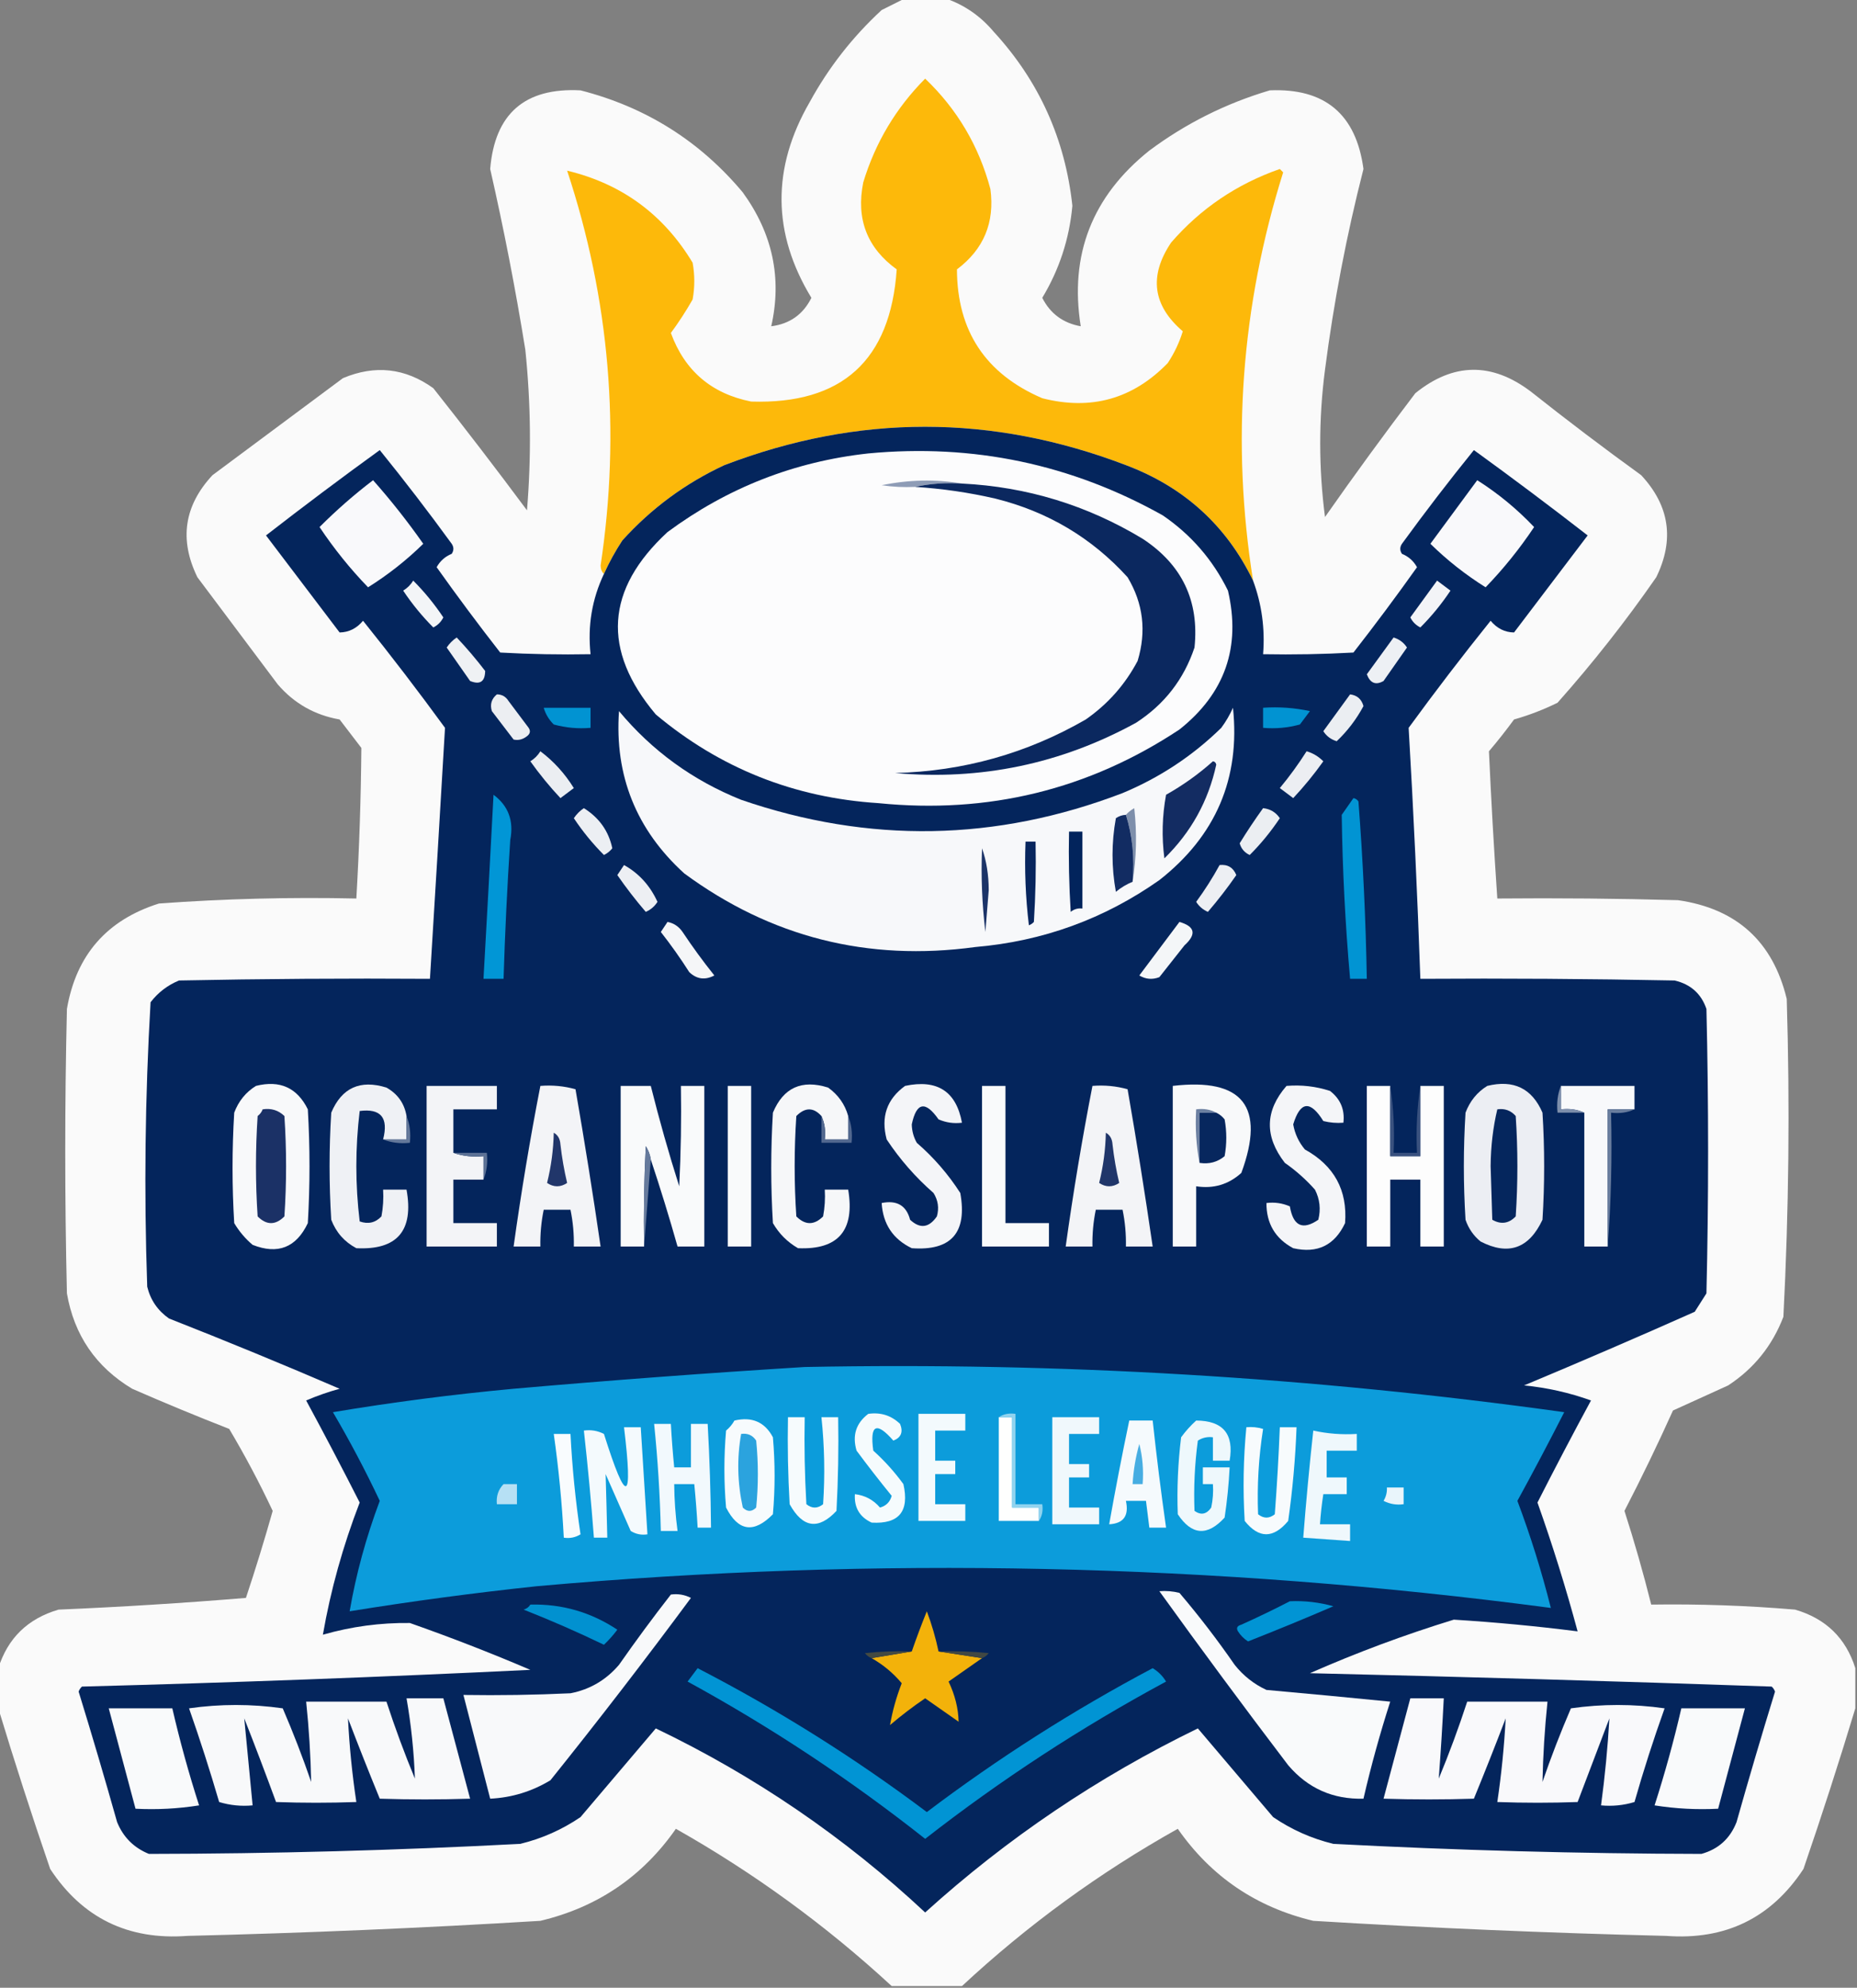 <?xml version="1.0" encoding="UTF-8"?>
<!DOCTYPE svg PUBLIC "-//W3C//DTD SVG 1.1//EN" "http://www.w3.org/Graphics/SVG/1.1/DTD/svg11.dtd">
<svg xmlns="http://www.w3.org/2000/svg" version="1.1" width="555px" height="594px" style="shape-rendering:geometricPrecision; text-rendering:geometricPrecision; image-rendering:optimizeQuality; fill-rule:evenodd; clip-rule:evenodd" xmlns:xlink="http://www.w3.org/1999/xlink">
<rect width="100%" height="100%" fill="#808080" stroke="none"/>
<g><path style="opacity:0.998" fill="#fafafa" d="M 270.5,-0.5 C 274.5,-0.5 278.5,-0.5 282.5,-0.5C 288.189,1.441 293.023,4.774 297,9.5C 310.519,24.208 318.352,41.542 320.5,61.5C 319.593,71.388 316.593,80.555 311.5,89C 313.892,93.719 317.726,96.552 323,97.5C 319.583,76.144 326.416,58.644 343.5,45C 354.395,36.886 366.395,30.886 379.5,27C 395.964,26.294 405.297,34.128 407.5,50.5C 402.45,70.253 398.616,90.253 396,110.5C 394.095,125.172 394.095,139.838 396,154.5C 404.755,141.989 413.755,129.656 423,117.5C 434.337,108.346 445.837,108.18 457.5,117C 468.321,125.576 479.321,133.91 490.5,142C 498.988,151.123 500.488,161.289 495,172.5C 485.929,185.574 476.096,198.074 465.5,210C 461.312,212.062 456.979,213.729 452.5,215C 450.12,218.258 447.62,221.424 445,224.5C 445.665,239.138 446.498,253.805 447.5,268.5C 465.503,268.333 483.503,268.5 501.5,269C 519.015,271.517 529.848,281.35 534,298.5C 534.963,330.206 534.629,361.873 533,393.5C 529.683,402.145 524.183,408.978 516.5,414C 510.983,416.504 505.483,419.004 500,421.5C 495.455,431.591 490.622,441.591 485.5,451.5C 488.481,460.757 491.147,470.091 493.5,479.5C 507.859,479.29 522.192,479.79 536.5,481C 545.682,483.683 551.682,489.517 554.5,498.5C 554.5,502.5 554.5,506.5 554.5,510.5C 549.66,526.499 544.493,542.499 539,558.5C 529.359,573.153 515.693,579.819 498,578.5C 462.791,577.644 427.624,576.144 392.5,574C 375.46,569.946 361.96,560.779 352,546.5C 328.571,559.62 307.071,575.287 287.5,593.5C 280.5,593.5 273.5,593.5 266.5,593.5C 246.864,575.376 225.364,559.71 202,546.5C 192.04,560.779 178.54,569.946 161.5,574C 126.376,576.144 91.209,577.644 56,578.5C 38.307,579.819 24.641,573.153 15,558.5C 9.507,542.499 4.34,526.499 -0.5,510.5C -0.5,506.5 -0.5,502.5 -0.5,498.5C 2.318,489.517 8.318,483.683 17.5,481C 36.203,480.208 54.87,479.041 73.5,477.5C 76.367,468.899 79.034,460.233 81.5,451.5C 77.566,443.132 73.233,434.966 68.5,427C 58.752,423.195 49.086,419.195 39.5,415C 28.66,408.49 22.16,398.99 20,386.5C 19.333,358.167 19.333,329.833 20,301.5C 22.762,285.405 31.928,274.905 47.5,270C 67.121,268.562 86.787,268.062 106.5,268.5C 107.375,253.502 107.875,238.502 108,223.5C 105.833,220.667 103.667,217.833 101.5,215C 94.059,213.697 87.892,210.197 83,204.5C 75,193.833 67,183.167 59,172.5C 53.512,161.289 55.012,151.123 63.5,142C 76.5,132.333 89.5,122.667 102.5,113C 112.096,108.963 121.096,109.963 129.5,116C 139.025,128.024 148.358,140.191 157.5,152.5C 158.824,136.483 158.657,120.483 157,104.5C 154.072,86.361 150.572,68.361 146.5,50.5C 147.872,33.964 156.872,26.131 173.5,27C 193.02,32.001 209.187,42.168 222,57.5C 230.918,69.803 233.752,83.137 230.5,97.5C 236.036,96.792 240.036,93.959 242.5,89C 230.772,69.7 230.605,50.2 242,30.5C 247.64,20.187 254.806,11.021 263.5,3C 265.925,1.787 268.259,0.621 270.5,-0.5 Z"/></g>
<g><path style="opacity:1" fill="#fdb90a" d="M 374.5,173.5 C 366.527,157.036 353.861,145.536 336.5,139C 296.471,123.708 256.471,123.708 216.5,139C 204.821,144.426 194.654,151.926 186,161.5C 183.888,164.727 182.055,168.06 180.5,171.5C 179.861,170.903 179.528,170.07 179.5,169C 185.55,128.798 182.216,89.465 169.5,51C 185.815,54.913 198.315,64.079 207,78.5C 207.667,82.167 207.667,85.833 207,89.5C 205.025,92.972 202.858,96.305 200.5,99.5C 204.645,110.809 212.645,117.643 224.5,120C 251.644,120.859 266.144,107.693 268,80.5C 259.132,74.078 255.798,65.411 258,54.5C 261.605,42.62 267.772,32.287 276.5,23.5C 286.074,32.642 292.574,43.642 296,56.5C 297.339,66.49 294.006,74.49 286,80.5C 286.066,98.903 294.566,111.736 311.5,119C 326.071,122.733 338.571,119.233 349,108.5C 350.959,105.544 352.459,102.377 353.5,99C 344.495,91.292 343.328,82.458 350,72.5C 358.803,62.335 369.636,55.002 382.5,50.5C 382.833,50.833 383.167,51.167 383.5,51.5C 370.944,91.51 367.944,132.177 374.5,173.5 Z"/></g>
<g><path style="opacity:1" fill="#04255c" d="M 374.5,173.5 C 377.103,180.543 378.103,187.876 377.5,195.5C 386.506,195.666 395.506,195.5 404.5,195C 411.026,186.641 417.359,178.141 423.5,169.5C 422.472,167.639 420.972,166.305 419,165.5C 418.333,164.5 418.333,163.5 419,162.5C 425.924,152.986 433.091,143.653 440.5,134.5C 451.975,142.808 463.308,151.308 474.5,160C 467.167,169.667 459.833,179.333 452.5,189C 449.728,188.948 447.394,187.781 445.5,185.5C 437.102,195.948 428.936,206.615 421,217.5C 422.456,242.467 423.623,267.467 424.5,292.5C 449.836,292.333 475.169,292.5 500.5,293C 505.284,294.125 508.451,296.958 510,301.5C 510.667,329.833 510.667,358.167 510,386.5C 508.833,388.333 507.667,390.167 506.5,392C 489.582,399.528 472.582,406.861 455.5,414C 462.388,414.677 469.055,416.177 475.5,418.5C 470.032,428.604 464.698,438.77 459.5,449C 464.008,461.689 468.008,474.522 471.5,487.5C 459.183,485.935 446.85,484.768 434.5,484C 419.839,488.499 405.505,493.833 391.5,500C 437.507,501.076 483.507,502.409 529.5,504C 529.957,504.414 530.291,504.914 530.5,505.5C 526.513,518.449 522.679,531.449 519,544.5C 517.073,549.428 513.573,552.594 508.5,554C 471.815,553.924 435.148,552.924 398.5,551C 392.008,549.42 386.008,546.754 380.5,543C 372.928,534.105 365.428,525.272 358,516.5C 328.172,530.989 301.006,549.323 276.5,571.5C 252.512,549.083 225.679,530.749 196,516.5C 188.572,525.272 181.072,534.105 173.5,543C 168.002,546.748 162.002,549.415 155.5,551C 118.519,552.946 81.519,553.946 44.5,554C 40,552.167 36.833,549 35,544.5C 31.321,531.449 27.487,518.449 23.5,505.5C 23.709,504.914 24.043,504.414 24.5,504C 69.312,502.824 113.978,501.157 158.5,499C 146.657,493.941 134.657,489.274 122.5,485C 113.68,484.888 105.014,486.054 96.5,488.5C 98.814,475.175 102.481,462.009 107.5,449C 102.302,438.77 96.968,428.604 91.5,418.5C 94.758,417.107 98.092,415.94 101.5,415C 84.614,407.724 67.614,400.724 50.5,394C 47.131,391.635 44.964,388.468 44,384.5C 43.017,356.08 43.35,327.747 45,299.5C 47.264,296.567 50.098,294.4 53.5,293C 78.498,292.5 103.498,292.333 128.5,292.5C 130.042,267.488 131.542,242.488 133,217.5C 125.064,206.615 116.898,195.948 108.5,185.5C 106.606,187.781 104.272,188.948 101.5,189C 94.167,179.333 86.833,169.667 79.5,160C 90.692,151.308 102.025,142.808 113.5,134.5C 120.909,143.653 128.076,152.986 135,162.5C 135.667,163.5 135.667,164.5 135,165.5C 133.028,166.305 131.528,167.639 130.5,169.5C 136.641,178.141 142.974,186.641 149.5,195C 158.494,195.5 167.494,195.666 176.5,195.5C 175.589,187.045 176.923,179.045 180.5,171.5C 182.055,168.06 183.888,164.727 186,161.5C 194.654,151.926 204.821,144.426 216.5,139C 256.471,123.708 296.471,123.708 336.5,139C 353.861,145.536 366.527,157.036 374.5,173.5 Z"/></g>
<g><path style="opacity:1" fill="#fcfcfd" d="M 259.5,135.5 C 290.857,132.537 320.191,138.704 347.5,154C 355.978,159.791 362.478,167.291 367,176.5C 370.932,193.369 366.099,207.203 352.5,218C 325.334,235.976 295.334,243.309 262.5,240C 237.32,238.392 215.154,229.558 196,213.5C 179.807,194.274 180.974,176.107 199.5,159C 217.41,145.754 237.41,137.92 259.5,135.5 Z"/></g>
<g><path style="opacity:1" fill="#8e9cb6" d="M 287.5,144.5 C 282.637,144.181 277.97,144.514 273.5,145.5C 270.15,145.665 266.817,145.498 263.5,145C 271.621,143.331 279.621,143.164 287.5,144.5 Z"/></g>
<g><path style="opacity:1" fill="#f9f9fb" d="M 111.5,143.5 C 116.827,149.503 121.827,155.836 126.5,162.5C 121.475,167.43 115.975,171.763 110,175.5C 104.672,169.994 99.838,163.994 95.5,157.5C 100.557,152.438 105.89,147.772 111.5,143.5 Z"/></g>
<g><path style="opacity:1" fill="#0b285f" d="M 273.5,145.5 C 277.97,144.514 282.637,144.181 287.5,144.5C 306.9,145.467 324.9,150.967 341.5,161C 353.285,168.734 358.451,179.568 357,193.5C 353.808,203.029 347.975,210.529 339.5,216C 317.071,228.286 293.071,233.286 267.5,231C 287.913,230.482 306.913,225.148 324.5,215C 331.096,210.406 336.262,204.573 340,197.5C 342.682,188.653 341.682,180.32 337,172.5C 326.302,160.726 313.136,152.893 297.5,149C 289.592,147.178 281.592,146.012 273.5,145.5 Z"/></g>
<g><path style="opacity:1" fill="#f9f9fb" d="M 441.5,143.5 C 447.728,147.452 453.394,152.119 458.5,157.5C 454.161,163.994 449.328,169.994 444,175.5C 438.025,171.763 432.525,167.43 427.5,162.5C 432.191,156.148 436.858,149.815 441.5,143.5 Z"/></g>
<g><path style="opacity:1" fill="#f3f5f7" d="M 123.5,173.5 C 126.825,176.832 129.825,180.499 132.5,184.5C 131.833,185.833 130.833,186.833 129.5,187.5C 126.152,184.149 123.152,180.482 120.5,176.5C 121.77,175.712 122.77,174.712 123.5,173.5 Z"/></g>
<g><path style="opacity:1" fill="#f3f4f7" d="M 429.5,173.5 C 430.815,174.476 432.148,175.476 433.5,176.5C 430.848,180.482 427.848,184.149 424.5,187.5C 423.167,186.833 422.167,185.833 421.5,184.5C 424.191,180.815 426.858,177.148 429.5,173.5 Z"/></g>
<g><path style="opacity:1" fill="#eff1f4" d="M 136.5,190.5 C 139.469,193.642 142.302,196.975 145,200.5C 144.962,203.706 143.462,204.706 140.5,203.5C 138.167,200.167 135.833,196.833 133.5,193.5C 134.34,192.265 135.34,191.265 136.5,190.5 Z"/></g>
<g><path style="opacity:1" fill="#edf0f4" d="M 416.5,190.5 C 418.2,191.016 419.533,192.016 420.5,193.5C 418.167,196.833 415.833,200.167 413.5,203.5C 411.182,204.834 409.515,204.168 408.5,201.5C 411.191,197.815 413.858,194.148 416.5,190.5 Z"/></g>
<g><path style="opacity:1" fill="#eceef2" d="M 148.5,207.5 C 150.017,207.511 151.184,208.177 152,209.5C 154,212.167 156,214.833 158,217.5C 158.617,218.449 158.451,219.282 157.5,220C 156.241,220.982 154.908,221.315 153.5,221C 151.333,218.167 149.167,215.333 147,212.5C 146.387,210.505 146.887,208.838 148.5,207.5 Z"/></g>
<g><path style="opacity:1" fill="#ebeef2" d="M 403.5,207.5 C 405.595,207.76 406.928,208.926 407.5,211C 405.392,214.94 402.725,218.44 399.5,221.5C 397.77,220.974 396.436,219.974 395.5,218.5C 398.191,214.815 400.858,211.148 403.5,207.5 Z"/></g>
<g><path style="opacity:1" fill="#0193d2" d="M 162.5,211.5 C 167.167,211.5 171.833,211.5 176.5,211.5C 176.5,213.5 176.5,215.5 176.5,217.5C 172.774,217.823 169.107,217.489 165.5,216.5C 164.048,215.06 163.048,213.394 162.5,211.5 Z"/></g>
<g><path style="opacity:1" fill="#0193d2" d="M 377.5,211.5 C 382.214,211.173 386.88,211.507 391.5,212.5C 390.5,213.833 389.5,215.167 388.5,216.5C 384.893,217.489 381.226,217.823 377.5,217.5C 377.5,215.5 377.5,213.5 377.5,211.5 Z"/></g>
<g><path style="opacity:1" fill="#f7f8fa" d="M 368.5,211.5 C 370.719,232.58 363.386,249.747 346.5,263C 330.018,274.606 311.685,281.273 291.5,283C 259.371,287.385 230.371,280.052 204.5,261C 190.152,247.951 183.652,231.784 185,212.5C 194.879,224.364 207.046,233.198 221.5,239C 259.726,252.138 297.726,251.471 335.5,237C 346.62,232.363 356.453,225.863 365,217.5C 366.394,215.612 367.56,213.612 368.5,211.5 Z"/></g>
<g><path style="opacity:1" fill="#ebeef2" d="M 161.5,224.5 C 165.442,227.45 168.775,231.116 171.5,235.5C 170.167,236.5 168.833,237.5 167.5,238.5C 164.271,235.057 161.271,231.39 158.5,227.5C 159.77,226.712 160.77,225.712 161.5,224.5 Z"/></g>
<g><path style="opacity:1" fill="#eceef2" d="M 390.5,224.5 C 392.394,225.048 394.06,226.048 395.5,227.5C 392.729,231.39 389.729,235.057 386.5,238.5C 385.167,237.5 383.833,236.5 382.5,235.5C 385.421,231.981 388.087,228.314 390.5,224.5 Z"/></g>
<g><path style="opacity:1" fill="#132c62" d="M 362.5,227.5 C 363.043,227.56 363.376,227.893 363.5,228.5C 361.151,239.36 355.984,248.693 348,256.5C 347.169,250.141 347.336,243.807 348.5,237.5C 353.586,234.636 358.253,231.302 362.5,227.5 Z"/></g>
<g><path style="opacity:1" fill="#0196d6" d="M 147.5,237.5 C 151.939,240.809 153.605,245.309 152.5,251C 151.593,264.825 150.926,278.658 150.5,292.5C 148.5,292.5 146.5,292.5 144.5,292.5C 145.542,274.169 146.542,255.836 147.5,237.5 Z"/></g>
<g><path style="opacity:1" fill="#0194d3" d="M 404.5,238.5 C 405.117,238.611 405.617,238.944 406,239.5C 407.351,257.145 408.184,274.812 408.5,292.5C 406.833,292.5 405.167,292.5 403.5,292.5C 402.057,276.185 401.223,259.852 401,243.5C 402.176,241.804 403.343,240.138 404.5,238.5 Z"/></g>
<g><path style="opacity:1" fill="#eceff3" d="M 174.5,241.5 C 179.087,244.368 181.92,248.368 183,253.5C 182.311,254.357 181.478,255.023 180.5,255.5C 177.152,252.149 174.152,248.482 171.5,244.5C 172.34,243.265 173.34,242.265 174.5,241.5 Z"/></g>
<g><path style="opacity:1" fill="#7e8fab" d="M 338.5,263.5 C 339.126,256.416 338.459,249.75 336.5,243.5C 337.172,242.733 338.005,242.066 339,241.5C 339.822,249.012 339.655,256.345 338.5,263.5 Z"/></g>
<g><path style="opacity:1" fill="#ebeef2" d="M 377.5,241.5 C 379.645,241.738 381.312,242.738 382.5,244.5C 379.848,248.482 376.848,252.149 373.5,255.5C 371.954,254.788 370.954,253.622 370.5,252C 372.714,248.402 375.047,244.902 377.5,241.5 Z"/></g>
<g><path style="opacity:1" fill="#122c62" d="M 336.5,243.5 C 338.459,249.75 339.126,256.416 338.5,263.5C 336.695,264.237 335.029,265.237 333.5,266.5C 332.167,259.167 332.167,251.833 333.5,244.5C 334.417,243.873 335.417,243.539 336.5,243.5 Z"/></g>
<g><path style="opacity:1" fill="#02245c" d="M 319.5,248.5 C 320.833,248.5 322.167,248.5 323.5,248.5C 323.5,256.167 323.5,263.833 323.5,271.5C 322.178,271.33 321.011,271.663 320,272.5C 319.5,264.507 319.334,256.507 319.5,248.5 Z"/></g>
<g><path style="opacity:1" fill="#08265e" d="M 306.5,251.5 C 307.5,251.5 308.5,251.5 309.5,251.5C 309.666,259.507 309.5,267.507 309,275.5C 308.586,275.957 308.086,276.291 307.5,276.5C 306.502,268.193 306.169,259.86 306.5,251.5 Z"/></g>
<g><path style="opacity:1" fill="#1c3468" d="M 293.5,253.5 C 294.825,257.276 295.491,261.443 295.5,266C 295.167,270.167 294.833,274.333 294.5,278.5C 293.502,270.193 293.169,261.86 293.5,253.5 Z"/></g>
<g><path style="opacity:1" fill="#edeff3" d="M 186.5,258.5 C 190.941,260.965 194.274,264.632 196.5,269.5C 195.653,270.845 194.487,271.845 193,272.5C 189.975,268.976 187.142,265.309 184.5,261.5C 185.193,260.482 185.859,259.482 186.5,258.5 Z"/></g>
<g><path style="opacity:1" fill="#edeff3" d="M 364.5,258.5 C 366.912,258.244 368.579,259.244 369.5,261.5C 366.858,265.309 364.025,268.976 361,272.5C 359.513,271.845 358.347,270.845 357.5,269.5C 360.104,265.946 362.438,262.279 364.5,258.5 Z"/></g>
<g><path style="opacity:1" fill="#f5f6f8" d="M 199.5,275.5 C 201.371,275.859 202.871,276.859 204,278.5C 206.973,282.974 210.14,287.307 213.5,291.5C 210.718,292.952 208.218,292.619 206,290.5C 203.361,286.361 200.528,282.361 197.5,278.5C 198.193,277.482 198.859,276.482 199.5,275.5 Z"/></g>
<g><path style="opacity:1" fill="#f4f6f8" d="M 352.5,275.5 C 357.165,276.849 357.665,279.182 354,282.5C 351.5,285.667 349,288.833 346.5,292C 344.421,292.808 342.421,292.641 340.5,291.5C 344.509,286.137 348.509,280.804 352.5,275.5 Z"/></g>
<g><path style="opacity:1" fill="#f8f9fa" d="M 76.5,324.5 C 83.648,322.705 88.815,325.039 92,331.5C 92.667,342.833 92.667,354.167 92,365.5C 88.54,372.812 83.04,374.979 75.5,372C 73.291,370.127 71.458,367.96 70,365.5C 69.333,354.5 69.333,343.5 70,332.5C 71.305,329.039 73.471,326.372 76.5,324.5 Z"/></g>
<g><path style="opacity:1" fill="#eff1f5" d="M 121.5,333.5 C 121.5,335.833 121.5,338.167 121.5,340.5C 119.167,340.5 116.833,340.5 114.5,340.5C 116.165,334.014 113.832,331.181 107.5,332C 106.167,343 106.167,354 107.5,365C 110.025,365.896 112.192,365.396 114,363.5C 114.497,360.854 114.664,358.187 114.5,355.5C 116.833,355.5 119.167,355.5 121.5,355.5C 123.714,367.775 118.714,373.608 106.5,373C 102.942,371.108 100.442,368.275 99,364.5C 98.333,353.833 98.333,343.167 99,332.5C 102.142,325.061 107.642,322.561 115.5,325C 118.863,326.899 120.863,329.732 121.5,333.5 Z"/></g>
<g><path style="opacity:1" fill="#f3f4f7" d="M 135.5,344.5 C 138.287,345.477 141.287,345.81 144.5,345.5C 144.5,347.833 144.5,350.167 144.5,352.5C 141.5,352.5 138.5,352.5 135.5,352.5C 135.5,356.833 135.5,361.167 135.5,365.5C 139.833,365.5 144.167,365.5 148.5,365.5C 148.5,367.833 148.5,370.167 148.5,372.5C 141.5,372.5 134.5,372.5 127.5,372.5C 127.5,356.5 127.5,340.5 127.5,324.5C 134.5,324.5 141.5,324.5 148.5,324.5C 148.5,326.833 148.5,329.167 148.5,331.5C 144.167,331.5 139.833,331.5 135.5,331.5C 135.5,335.833 135.5,340.167 135.5,344.5 Z"/></g>
<g><path style="opacity:1" fill="#f9fafb" d="M 194.5,346.5 C 194.291,345.078 193.791,343.745 193,342.5C 192.5,352.494 192.334,362.494 192.5,372.5C 190.167,372.5 187.833,372.5 185.5,372.5C 185.5,356.5 185.5,340.5 185.5,324.5C 188.5,324.5 191.5,324.5 194.5,324.5C 197.018,334.57 199.851,344.57 203,354.5C 203.5,344.506 203.666,334.506 203.5,324.5C 205.833,324.5 208.167,324.5 210.5,324.5C 210.5,340.5 210.5,356.5 210.5,372.5C 207.833,372.5 205.167,372.5 202.5,372.5C 200.036,363.774 197.369,355.107 194.5,346.5 Z"/></g>
<g><path style="opacity:1" fill="#f6f7f9" d="M 253.5,333.5 C 253.5,335.833 253.5,338.167 253.5,340.5C 251.167,340.5 248.833,340.5 246.5,340.5C 246.802,337.941 246.468,335.607 245.5,333.5C 243.121,330.86 240.621,330.86 238,333.5C 237.333,343.5 237.333,353.5 238,363.5C 240.667,366.167 243.333,366.167 246,363.5C 246.497,360.854 246.664,358.187 246.5,355.5C 248.833,355.5 251.167,355.5 253.5,355.5C 255.528,367.691 250.528,373.524 238.5,373C 235.333,371.167 232.833,368.667 231,365.5C 230.333,354.5 230.333,343.5 231,332.5C 234.12,325.026 239.62,322.526 247.5,325C 250.523,327.177 252.523,330.011 253.5,333.5 Z"/></g>
<g><path style="opacity:1" fill="#f4f5f8" d="M 270.5,324.5 C 280.113,322.456 285.78,326.122 287.5,335.5C 285.076,335.808 282.743,335.474 280.5,334.5C 276.564,328.872 273.897,329.372 272.5,336C 272.542,337.967 273.042,339.801 274,341.5C 279.08,345.909 283.414,350.909 287,356.5C 289.134,368.357 284.301,373.857 272.5,373C 266.895,370.304 263.895,365.804 263.5,359.5C 268.061,358.58 270.895,360.246 272,364.5C 274.966,367.265 277.633,366.932 280,363.5C 280.706,361.029 280.373,358.695 279,356.5C 273.588,351.759 268.921,346.426 265,340.5C 263.212,333.776 265.045,328.442 270.5,324.5 Z"/></g>
<g><path style="opacity:1" fill="#f4f5f8" d="M 384.5,324.5 C 388.967,324.133 393.3,324.633 397.5,326C 400.62,328.408 401.953,331.574 401.5,335.5C 399.473,335.662 397.473,335.495 395.5,335C 391.603,328.73 388.603,329.064 386.5,336C 386.993,338.819 388.16,341.319 390,343.5C 398.751,348.341 402.751,355.674 402,365.5C 398.871,372.148 393.704,374.648 386.5,373C 381.144,370.125 378.477,365.625 378.5,359.5C 380.924,359.192 383.257,359.526 385.5,360.5C 386.485,366.377 389.318,367.711 394,364.5C 394.79,361.366 394.457,358.366 393,355.5C 390.297,352.462 387.297,349.795 384,347.5C 377.867,339.599 378.034,331.932 384.5,324.5 Z"/></g>
<g><path style="opacity:1" fill="#eceef3" d="M 444.5,324.5 C 452.36,322.566 457.86,325.232 461,332.5C 461.667,343.167 461.667,353.833 461,364.5C 456.961,373.115 450.795,375.281 442.5,371C 440.383,369.269 438.883,367.102 438,364.5C 437.333,353.833 437.333,343.167 438,332.5C 439.305,329.039 441.471,326.372 444.5,324.5 Z"/></g>
<g><path style="opacity:1" fill="#f3f4f7" d="M 161.5,324.5 C 165.106,324.211 168.606,324.544 172,325.5C 174.718,341.143 177.218,356.81 179.5,372.5C 176.833,372.5 174.167,372.5 171.5,372.5C 171.577,368.785 171.244,365.119 170.5,361.5C 167.833,361.5 165.167,361.5 162.5,361.5C 161.756,365.119 161.423,368.785 161.5,372.5C 158.833,372.5 156.167,372.5 153.5,372.5C 155.735,356.422 158.402,340.422 161.5,324.5 Z"/></g>
<g><path style="opacity:1" fill="#f9fafb" d="M 217.5,324.5 C 219.833,324.5 222.167,324.5 224.5,324.5C 224.5,340.5 224.5,356.5 224.5,372.5C 222.167,372.5 219.833,372.5 217.5,372.5C 217.5,356.5 217.5,340.5 217.5,324.5 Z"/></g>
<g><path style="opacity:1" fill="#f9fafb" d="M 293.5,324.5 C 295.833,324.5 298.167,324.5 300.5,324.5C 300.5,338.167 300.5,351.833 300.5,365.5C 304.833,365.5 309.167,365.5 313.5,365.5C 313.5,367.833 313.5,370.167 313.5,372.5C 306.833,372.5 300.167,372.5 293.5,372.5C 293.5,356.5 293.5,340.5 293.5,324.5 Z"/></g>
<g><path style="opacity:1" fill="#f3f4f7" d="M 326.5,324.5 C 330.106,324.211 333.606,324.544 337,325.5C 339.718,341.143 342.218,356.81 344.5,372.5C 341.833,372.5 339.167,372.5 336.5,372.5C 336.577,368.785 336.244,365.119 335.5,361.5C 332.833,361.5 330.167,361.5 327.5,361.5C 326.756,365.119 326.423,368.785 326.5,372.5C 323.833,372.5 321.167,372.5 318.5,372.5C 320.735,356.422 323.402,340.422 326.5,324.5 Z"/></g>
<g><path style="opacity:1" fill="#f8f9fa" d="M 350.5,324.5 C 371.439,322.045 378.273,330.712 371,350.5C 367.177,353.964 362.677,355.297 357.5,354.5C 357.5,360.5 357.5,366.5 357.5,372.5C 355.167,372.5 352.833,372.5 350.5,372.5C 350.5,356.5 350.5,340.5 350.5,324.5 Z"/></g>
<g><path style="opacity:1" fill="#fdfdfd" d="M 415.5,324.5 C 415.5,331.5 415.5,338.5 415.5,345.5C 418.5,345.5 421.5,345.5 424.5,345.5C 424.5,338.5 424.5,331.5 424.5,324.5C 426.833,324.5 429.167,324.5 431.5,324.5C 431.5,340.5 431.5,356.5 431.5,372.5C 429.167,372.5 426.833,372.5 424.5,372.5C 424.5,365.833 424.5,359.167 424.5,352.5C 421.5,352.5 418.5,352.5 415.5,352.5C 415.5,359.167 415.5,365.833 415.5,372.5C 413.167,372.5 410.833,372.5 408.5,372.5C 408.5,356.5 408.5,340.5 408.5,324.5C 410.833,324.5 413.167,324.5 415.5,324.5 Z"/></g>
<g><path style="opacity:1" fill="#3a527f" d="M 415.5,324.5 C 416.491,330.979 416.824,337.646 416.5,344.5C 418.833,344.5 421.167,344.5 423.5,344.5C 423.176,337.646 423.509,330.979 424.5,324.5C 424.5,331.5 424.5,338.5 424.5,345.5C 421.5,345.5 418.5,345.5 415.5,345.5C 415.5,338.5 415.5,331.5 415.5,324.5 Z"/></g>
<g><path style="opacity:1" fill="#f8f9fb" d="M 466.5,324.5 C 473.833,324.5 481.167,324.5 488.5,324.5C 488.5,326.833 488.5,329.167 488.5,331.5C 485.833,331.5 483.167,331.5 480.5,331.5C 480.5,345.167 480.5,358.833 480.5,372.5C 478.167,372.5 475.833,372.5 473.5,372.5C 473.5,359.167 473.5,345.833 473.5,332.5C 471.393,331.532 469.059,331.198 466.5,331.5C 466.5,329.167 466.5,326.833 466.5,324.5 Z"/></g>
<g><path style="opacity:1" fill="#1b3166" d="M 78.5,331.5 C 81.044,331.104 83.211,331.771 85,333.5C 85.667,343.5 85.667,353.5 85,363.5C 82.333,366.167 79.667,366.167 77,363.5C 76.333,353.5 76.333,343.5 77,333.5C 77.717,332.956 78.217,332.289 78.5,331.5 Z"/></g>
<g><path style="opacity:1" fill="#05265d" d="M 447.5,331.5 C 449.722,331.178 451.556,331.845 453,333.5C 453.667,343.5 453.667,353.5 453,363.5C 450.925,365.648 448.592,365.982 446,364.5C 445.833,359.167 445.667,353.833 445.5,348.5C 445.548,342.59 446.214,336.924 447.5,331.5 Z"/></g>
<g><path style="opacity:1" fill="#7e8fac" d="M 466.5,324.5 C 466.5,326.833 466.5,329.167 466.5,331.5C 469.059,331.198 471.393,331.532 473.5,332.5C 470.833,332.5 468.167,332.5 465.5,332.5C 465.194,329.615 465.527,326.948 466.5,324.5 Z"/></g>
<g><path style="opacity:1" fill="#6c80a1" d="M 363.5,332.5 C 361.833,332.5 360.167,332.5 358.5,332.5C 358.5,337.5 358.5,342.5 358.5,347.5C 357.512,342.36 357.179,337.026 357.5,331.5C 359.735,331.205 361.735,331.539 363.5,332.5 Z"/></g>
<g><path style="opacity:1" fill="#07275e" d="M 363.5,332.5 C 364.458,332.953 365.292,333.619 366,334.5C 366.667,338.167 366.667,341.833 366,345.5C 363.865,347.278 361.365,347.945 358.5,347.5C 358.5,342.5 358.5,337.5 358.5,332.5C 360.167,332.5 361.833,332.5 363.5,332.5 Z"/></g>
<g><path style="opacity:1" fill="#697d9e" d="M 488.5,331.5 C 486.393,332.468 484.059,332.802 481.5,332.5C 481.829,346.01 481.496,359.344 480.5,372.5C 480.5,358.833 480.5,345.167 480.5,331.5C 483.167,331.5 485.833,331.5 488.5,331.5 Z"/></g>
<g><path style="opacity:1" fill="#65799b" d="M 121.5,333.5 C 122.473,335.948 122.806,338.615 122.5,341.5C 119.615,341.806 116.948,341.473 114.5,340.5C 116.833,340.5 119.167,340.5 121.5,340.5C 121.5,338.167 121.5,335.833 121.5,333.5 Z"/></g>
<g><path style="opacity:1" fill="#52688f" d="M 245.5,333.5 C 246.468,335.607 246.802,337.941 246.5,340.5C 248.833,340.5 251.167,340.5 253.5,340.5C 253.5,338.167 253.5,335.833 253.5,333.5C 254.473,335.948 254.806,338.615 254.5,341.5C 251.5,341.5 248.5,341.5 245.5,341.5C 245.5,338.833 245.5,336.167 245.5,333.5 Z"/></g>
<g><path style="opacity:1" fill="#21366a" d="M 165.5,338.5 C 166.725,339.152 167.392,340.319 167.5,342C 167.936,345.889 168.603,349.723 169.5,353.5C 167.5,354.833 165.5,354.833 163.5,353.5C 164.726,348.585 165.393,343.585 165.5,338.5 Z"/></g>
<g><path style="opacity:1" fill="#20366a" d="M 330.5,338.5 C 331.725,339.152 332.392,340.319 332.5,342C 332.936,345.889 333.603,349.723 334.5,353.5C 332.5,354.833 330.5,354.833 328.5,353.5C 329.726,348.585 330.393,343.585 330.5,338.5 Z"/></g>
<g><path style="opacity:1" fill="#667a9c" d="M 194.5,346.5 C 193.833,355.167 193.167,363.833 192.5,372.5C 192.334,362.494 192.5,352.494 193,342.5C 193.791,343.745 194.291,345.078 194.5,346.5 Z"/></g>
<g><path style="opacity:1" fill="#5d7296" d="M 135.5,344.5 C 138.833,344.5 142.167,344.5 145.5,344.5C 145.806,347.385 145.473,350.052 144.5,352.5C 144.5,350.167 144.5,347.833 144.5,345.5C 141.287,345.81 138.287,345.477 135.5,344.5 Z"/></g>
<g><path style="opacity:1" fill="#0c9cdb" d="M 240.5,408.5 C 316.55,407.017 392.216,411.517 467.5,422C 462.961,430.912 458.294,439.746 453.5,448.5C 457.445,459.002 460.779,469.668 463.5,480.5C 362.738,467.146 261.738,464.98 160.5,474C 141.741,475.992 123.075,478.492 104.5,481.5C 106.402,470.424 109.402,459.424 113.5,448.5C 109.215,439.429 104.549,430.596 99.5,422C 117.405,419.01 135.405,416.677 153.5,415C 182.628,412.452 211.628,410.286 240.5,408.5 Z"/></g>
<g><path style="opacity:1" fill="#f6fbfd" d="M 235.5,423.5 C 237.167,423.5 238.833,423.5 240.5,423.5C 240.334,432.173 240.5,440.84 241,449.5C 242.667,450.833 244.333,450.833 246,449.5C 246.587,440.817 246.42,432.151 245.5,423.5C 247.167,423.5 248.833,423.5 250.5,423.5C 250.666,432.839 250.5,442.173 250,451.5C 244.591,457.268 239.924,456.601 236,449.5C 235.5,440.84 235.334,432.173 235.5,423.5 Z"/></g>
<g><path style="opacity:1" fill="#f5fbfd" d="M 259.5,422.5 C 263.192,421.971 266.358,422.971 269,425.5C 269.986,427.925 269.319,429.591 267,430.5C 261.919,424.706 259.919,425.706 261,433.5C 264.37,436.535 267.37,439.868 270,443.5C 271.836,451.654 268.669,455.488 260.5,455C 256.911,453.326 255.245,450.493 255.5,446.5C 258.514,446.852 261.014,448.185 263,450.5C 264.833,450 266,448.833 266.5,447C 262.92,442.609 259.42,438.109 256,433.5C 254.662,428.96 255.829,425.293 259.5,422.5 Z"/></g>
<g><path style="opacity:1" fill="#f3fafd" d="M 274.5,422.5 C 279.167,422.5 283.833,422.5 288.5,422.5C 288.5,424.167 288.5,425.833 288.5,427.5C 285.5,427.5 282.5,427.5 279.5,427.5C 279.5,430.5 279.5,433.5 279.5,436.5C 281.5,436.5 283.5,436.5 285.5,436.5C 285.5,437.833 285.5,439.167 285.5,440.5C 283.5,440.5 281.5,440.5 279.5,440.5C 279.5,443.5 279.5,446.5 279.5,449.5C 282.5,449.5 285.5,449.5 288.5,449.5C 288.5,451.167 288.5,452.833 288.5,454.5C 283.833,454.5 279.167,454.5 274.5,454.5C 274.5,443.833 274.5,433.167 274.5,422.5 Z"/></g>
<g><path style="opacity:1" fill="#fefffe" d="M 298.5,423.5 C 299.833,423.5 301.167,423.5 302.5,423.5C 302.5,432.5 302.5,441.5 302.5,450.5C 305.167,450.5 307.833,450.5 310.5,450.5C 310.5,451.833 310.5,453.167 310.5,454.5C 306.5,454.5 302.5,454.5 298.5,454.5C 298.5,444.167 298.5,433.833 298.5,423.5 Z"/></g>
<g><path style="opacity:1" fill="#f0f8fc" d="M 314.5,423.5 C 319.167,423.5 323.833,423.5 328.5,423.5C 328.5,425.167 328.5,426.833 328.5,428.5C 325.5,428.5 322.5,428.5 319.5,428.5C 319.5,431.5 319.5,434.5 319.5,437.5C 321.5,437.5 323.5,437.5 325.5,437.5C 325.5,438.833 325.5,440.167 325.5,441.5C 323.5,441.5 321.5,441.5 319.5,441.5C 319.5,444.5 319.5,447.5 319.5,450.5C 322.5,450.5 325.5,450.5 328.5,450.5C 328.5,452.167 328.5,453.833 328.5,455.5C 323.833,455.5 319.167,455.5 314.5,455.5C 314.5,444.833 314.5,434.167 314.5,423.5 Z"/></g>
<g><path style="opacity:1" fill="#f7fbfd" d="M 219.5,424.5 C 224.742,423.271 228.575,424.937 231,429.5C 231.667,437.167 231.667,444.833 231,452.5C 225.309,458.293 220.643,457.626 217,450.5C 216.333,442.833 216.333,435.167 217,427.5C 218.045,426.627 218.878,425.627 219.5,424.5 Z"/></g>
<g><path style="opacity:1" fill="#f5fafd" d="M 337.5,424.5 C 339.833,424.5 342.167,424.5 344.5,424.5C 345.654,435.198 346.987,445.865 348.5,456.5C 346.833,456.5 345.167,456.5 343.5,456.5C 343.167,453.833 342.833,451.167 342.5,448.5C 340.5,448.5 338.5,448.5 336.5,448.5C 337.47,452.931 335.803,455.265 331.5,455.5C 333.34,445.139 335.34,434.806 337.5,424.5 Z"/></g>
<g><path style="opacity:1" fill="#f2f9fd" d="M 195.5,425.5 C 197.167,425.5 198.833,425.5 200.5,425.5C 200.739,429.842 201.073,434.176 201.5,438.5C 203.167,438.5 204.833,438.5 206.5,438.5C 206.5,434.167 206.5,429.833 206.5,425.5C 208.167,425.5 209.833,425.5 211.5,425.5C 212.078,435.824 212.412,446.157 212.5,456.5C 211.167,456.5 209.833,456.5 208.5,456.5C 208.261,452.158 207.927,447.824 207.5,443.5C 205.5,443.5 203.5,443.5 201.5,443.5C 201.54,448.193 201.873,452.859 202.5,457.5C 200.833,457.5 199.167,457.5 197.5,457.5C 197.255,446.805 196.588,436.138 195.5,425.5 Z"/></g>
<g><path style="opacity:1" fill="#eef8fc" d="M 357.5,424.5 C 365.532,424.535 368.866,428.535 367.5,436.5C 365.833,436.5 364.167,436.5 362.5,436.5C 362.5,434.167 362.5,431.833 362.5,429.5C 360.856,429.286 359.356,429.62 358,430.5C 357.061,437.488 356.728,444.488 357,451.5C 358.938,452.86 360.604,452.527 362,450.5C 362.497,448.19 362.663,445.857 362.5,443.5C 361.5,443.5 360.5,443.5 359.5,443.5C 359.5,441.833 359.5,440.167 359.5,438.5C 362.167,438.5 364.833,438.5 367.5,438.5C 367.248,443.519 366.748,448.519 366,453.5C 360.843,459.134 356.177,458.8 352,452.5C 351.723,444.822 352.056,437.156 353,429.5C 354.366,427.638 355.866,425.972 357.5,424.5 Z"/></g>
<g><path style="opacity:1" fill="#f4fafd" d="M 186.5,426.5 C 188.167,426.5 189.833,426.5 191.5,426.5C 192.167,437.167 192.833,447.833 193.5,458.5C 191.712,458.785 190.045,458.452 188.5,457.5C 186,451.833 183.5,446.167 181,440.5C 181.189,446.805 181.355,453.138 181.5,459.5C 180.167,459.5 178.833,459.5 177.5,459.5C 176.689,448.811 175.689,438.145 174.5,427.5C 176.604,427.201 178.604,427.534 180.5,428.5C 187.258,449.979 189.258,449.313 186.5,426.5 Z"/></g>
<g><path style="opacity:1" fill="#f7fbfd" d="M 372.5,426.5 C 374.199,426.34 375.866,426.506 377.5,427C 376.173,435.413 375.673,443.913 376,452.5C 377.667,453.833 379.333,453.833 381,452.5C 381.655,443.838 382.155,435.172 382.5,426.5C 384.167,426.5 385.833,426.5 387.5,426.5C 387.151,435.876 386.317,445.21 385,454.5C 380.571,459.808 376.237,459.808 372,454.5C 371.434,445.153 371.601,435.82 372.5,426.5 Z"/></g>
<g><path style="opacity:1" fill="#f9fcfe" d="M 165.5,428.5 C 167.167,428.5 168.833,428.5 170.5,428.5C 171.009,438.565 172.009,448.565 173.5,458.5C 171.955,459.452 170.288,459.785 168.5,459.5C 167.962,449.117 166.962,438.784 165.5,428.5 Z"/></g>
<g><path style="opacity:1" fill="#eff8fc" d="M 392.5,427.5 C 396.735,428.436 401.069,428.769 405.5,428.5C 405.5,430.167 405.5,431.833 405.5,433.5C 402.5,433.5 399.5,433.5 396.5,433.5C 396.5,436.167 396.5,438.833 396.5,441.5C 398.5,441.5 400.5,441.5 402.5,441.5C 402.5,443.167 402.5,444.833 402.5,446.5C 400.167,446.5 397.833,446.5 395.5,446.5C 395.037,449.482 394.704,452.482 394.5,455.5C 397.5,455.5 400.5,455.5 403.5,455.5C 403.5,457.167 403.5,458.833 403.5,460.5C 398.833,460.167 394.167,459.833 389.5,459.5C 390.335,448.818 391.335,438.151 392.5,427.5 Z"/></g>
<g><path style="opacity:1" fill="#2ba3de" d="M 221.5,428.5 C 223.451,428.227 224.951,428.893 226,430.5C 226.667,437.167 226.667,443.833 226,450.5C 224.667,451.833 223.333,451.833 222,450.5C 220.384,443.137 220.218,435.804 221.5,428.5 Z"/></g>
<g><path style="opacity:1" fill="#46ade2" d="M 340.5,431.5 C 341.483,435.298 341.817,439.298 341.5,443.5C 340.5,443.5 339.5,443.5 338.5,443.5C 338.74,439.394 339.407,435.394 340.5,431.5 Z"/></g>
<g><path style="opacity:1" fill="#e9f5fb" d="M 414.5,444.5 C 416.167,444.5 417.833,444.5 419.5,444.5C 419.5,446.167 419.5,447.833 419.5,449.5C 417.396,449.799 415.396,449.466 413.5,448.5C 414.246,447.264 414.579,445.93 414.5,444.5 Z"/></g>
<g><path style="opacity:1" fill="#b6e0f4" d="M 150.5,443.5 C 151.833,443.5 153.167,443.5 154.5,443.5C 154.5,445.5 154.5,447.5 154.5,449.5C 152.5,449.5 150.5,449.5 148.5,449.5C 148.259,447.114 148.925,445.114 150.5,443.5 Z"/></g>
<g><path style="opacity:1" fill="#90d3ef" d="M 298.5,423.5 C 299.919,422.549 301.585,422.216 303.5,422.5C 303.5,431.5 303.5,440.5 303.5,449.5C 306.167,449.5 308.833,449.5 311.5,449.5C 311.784,451.415 311.451,453.081 310.5,454.5C 310.5,453.167 310.5,451.833 310.5,450.5C 307.833,450.5 305.167,450.5 302.5,450.5C 302.5,441.5 302.5,432.5 302.5,423.5C 301.167,423.5 299.833,423.5 298.5,423.5 Z"/></g>
<g><path style="opacity:1" fill="#f8f9fa" d="M 200.5,476.5 C 202.604,476.201 204.604,476.534 206.5,477.5C 192.863,495.937 178.863,514.104 164.5,532C 158.942,535.353 152.942,537.187 146.5,537.5C 143.829,527.157 141.163,516.824 138.5,506.5C 149.172,506.667 159.839,506.5 170.5,506C 176.305,504.869 181.138,502.036 185,497.5C 189.998,490.341 195.165,483.341 200.5,476.5 Z"/></g>
<g><path style="opacity:1" fill="#f9fafb" d="M 346.5,475.5 C 348.527,475.338 350.527,475.505 352.5,476C 358.363,482.896 363.863,490.063 369,497.5C 371.592,500.762 374.759,503.262 378.5,505C 390.813,506.106 403.147,507.273 415.5,508.5C 412.426,518.055 409.759,527.722 407.5,537.5C 398.387,537.742 390.887,534.409 385,527.5C 371.904,510.286 359.071,492.952 346.5,475.5 Z"/></g>
<g><path style="opacity:1" fill="#0194d4" d="M 385.5,478.5 C 389.915,478.305 394.249,478.805 398.5,480C 390.057,483.638 381.557,487.138 373,490.5C 371.779,489.728 370.779,488.728 370,487.5C 369.409,486.517 369.743,485.85 371,485.5C 375.986,483.256 380.819,480.922 385.5,478.5 Z"/></g>
<g><path style="opacity:1" fill="#0191d0" d="M 158.5,479.5 C 167.937,479.256 176.604,481.756 184.5,487C 183.274,488.635 181.941,490.135 180.5,491.5C 172.624,487.708 164.624,484.208 156.5,481C 157.416,480.722 158.082,480.222 158.5,479.5 Z"/></g>
<g><path style="opacity:1" fill="#f3b20a" d="M 280.5,493.5 C 284.833,494.167 289.167,494.833 293.5,495.5C 290.185,497.808 286.851,500.141 283.5,502.5C 285.411,506.509 286.411,510.509 286.5,514.5C 283.167,512.167 279.833,509.833 276.5,507.5C 272.858,509.975 269.358,512.642 266,515.5C 266.723,511.316 267.889,507.149 269.5,503C 266.98,499.985 263.98,497.485 260.5,495.5C 264.5,494.833 268.5,494.167 272.5,493.5C 273.906,489.445 275.406,485.445 277,481.5C 278.477,485.43 279.644,489.43 280.5,493.5 Z"/></g>
<g><path style="opacity:1" fill="#444a42" d="M 272.5,493.5 C 268.5,494.167 264.5,494.833 260.5,495.5C 259.711,495.217 259.044,494.717 258.5,494C 263.155,493.501 267.821,493.334 272.5,493.5 Z"/></g>
<g><path style="opacity:1" fill="#414843" d="M 280.5,493.5 C 285.511,493.334 290.511,493.501 295.5,494C 294.956,494.717 294.289,495.217 293.5,495.5C 289.167,494.833 284.833,494.167 280.5,493.5 Z"/></g>
<g><path style="opacity:1" fill="#0194d4" d="M 208.5,498.5 C 232.585,510.953 255.418,525.286 277,541.5C 298.285,525.406 320.785,511.072 344.5,498.5C 346.167,499.5 347.5,500.833 348.5,502.5C 323.134,516.176 299.134,531.843 276.5,549.5C 254.167,531.837 230.5,516.17 205.5,502.5C 206.524,501.148 207.524,499.815 208.5,498.5 Z"/></g>
<g><path style="opacity:1" fill="#f8f9fa" d="M 121.5,507.5 C 125.167,507.5 128.833,507.5 132.5,507.5C 135.167,517.5 137.833,527.5 140.5,537.5C 131.448,537.786 122.448,537.786 113.5,537.5C 110.235,529.54 107.069,521.54 104,513.5C 104.417,521.844 105.251,530.178 106.5,538.5C 98.441,538.781 90.441,538.781 82.5,538.5C 79.431,530.128 76.265,521.794 73,513.5C 73.828,522.129 74.661,530.795 75.5,539.5C 72.102,539.82 68.768,539.487 65.5,538.5C 62.751,529.093 59.751,519.76 56.5,510.5C 65.833,509.167 75.167,509.167 84.5,510.5C 87.611,517.722 90.444,525.056 93,532.5C 92.835,524.5 92.335,516.5 91.5,508.5C 99.5,508.5 107.5,508.5 115.5,508.5C 118.028,516.247 120.861,523.913 124,531.5C 123.718,523.466 122.885,515.466 121.5,507.5 Z"/></g>
<g><path style="opacity:1" fill="#f9f9fb" d="M 421.5,507.5 C 424.833,507.5 428.167,507.5 431.5,507.5C 431.102,515.537 430.602,523.537 430,531.5C 433.126,523.958 435.959,516.291 438.5,508.5C 446.5,508.5 454.5,508.5 462.5,508.5C 461.665,516.5 461.165,524.5 461,532.5C 463.556,525.056 466.389,517.722 469.5,510.5C 478.833,509.167 488.167,509.167 497.5,510.5C 494.193,519.727 491.193,529.061 488.5,538.5C 485.232,539.487 481.898,539.82 478.5,539.5C 479.668,530.833 480.501,522.166 481,513.5C 477.833,521.833 474.667,530.167 471.5,538.5C 463.559,538.781 455.559,538.781 447.5,538.5C 448.734,530.159 449.567,521.826 450,513.5C 446.931,521.54 443.765,529.54 440.5,537.5C 431.552,537.786 422.552,537.786 413.5,537.5C 416.167,527.5 418.833,517.5 421.5,507.5 Z"/></g>
<g><path style="opacity:1" fill="#f9fafb" d="M 32.5,510.5 C 38.833,510.5 45.167,510.5 51.5,510.5C 53.753,520.263 56.42,529.929 59.5,539.5C 53.202,540.496 46.868,540.83 40.5,540.5C 37.837,530.516 35.17,520.516 32.5,510.5 Z"/></g>
<g><path style="opacity:1" fill="#f9fafb" d="M 502.5,510.5 C 508.833,510.5 515.167,510.5 521.5,510.5C 518.83,520.516 516.163,530.516 513.5,540.5C 507.132,540.83 500.798,540.496 494.5,539.5C 497.58,529.929 500.247,520.263 502.5,510.5 Z"/></g>
</svg>

